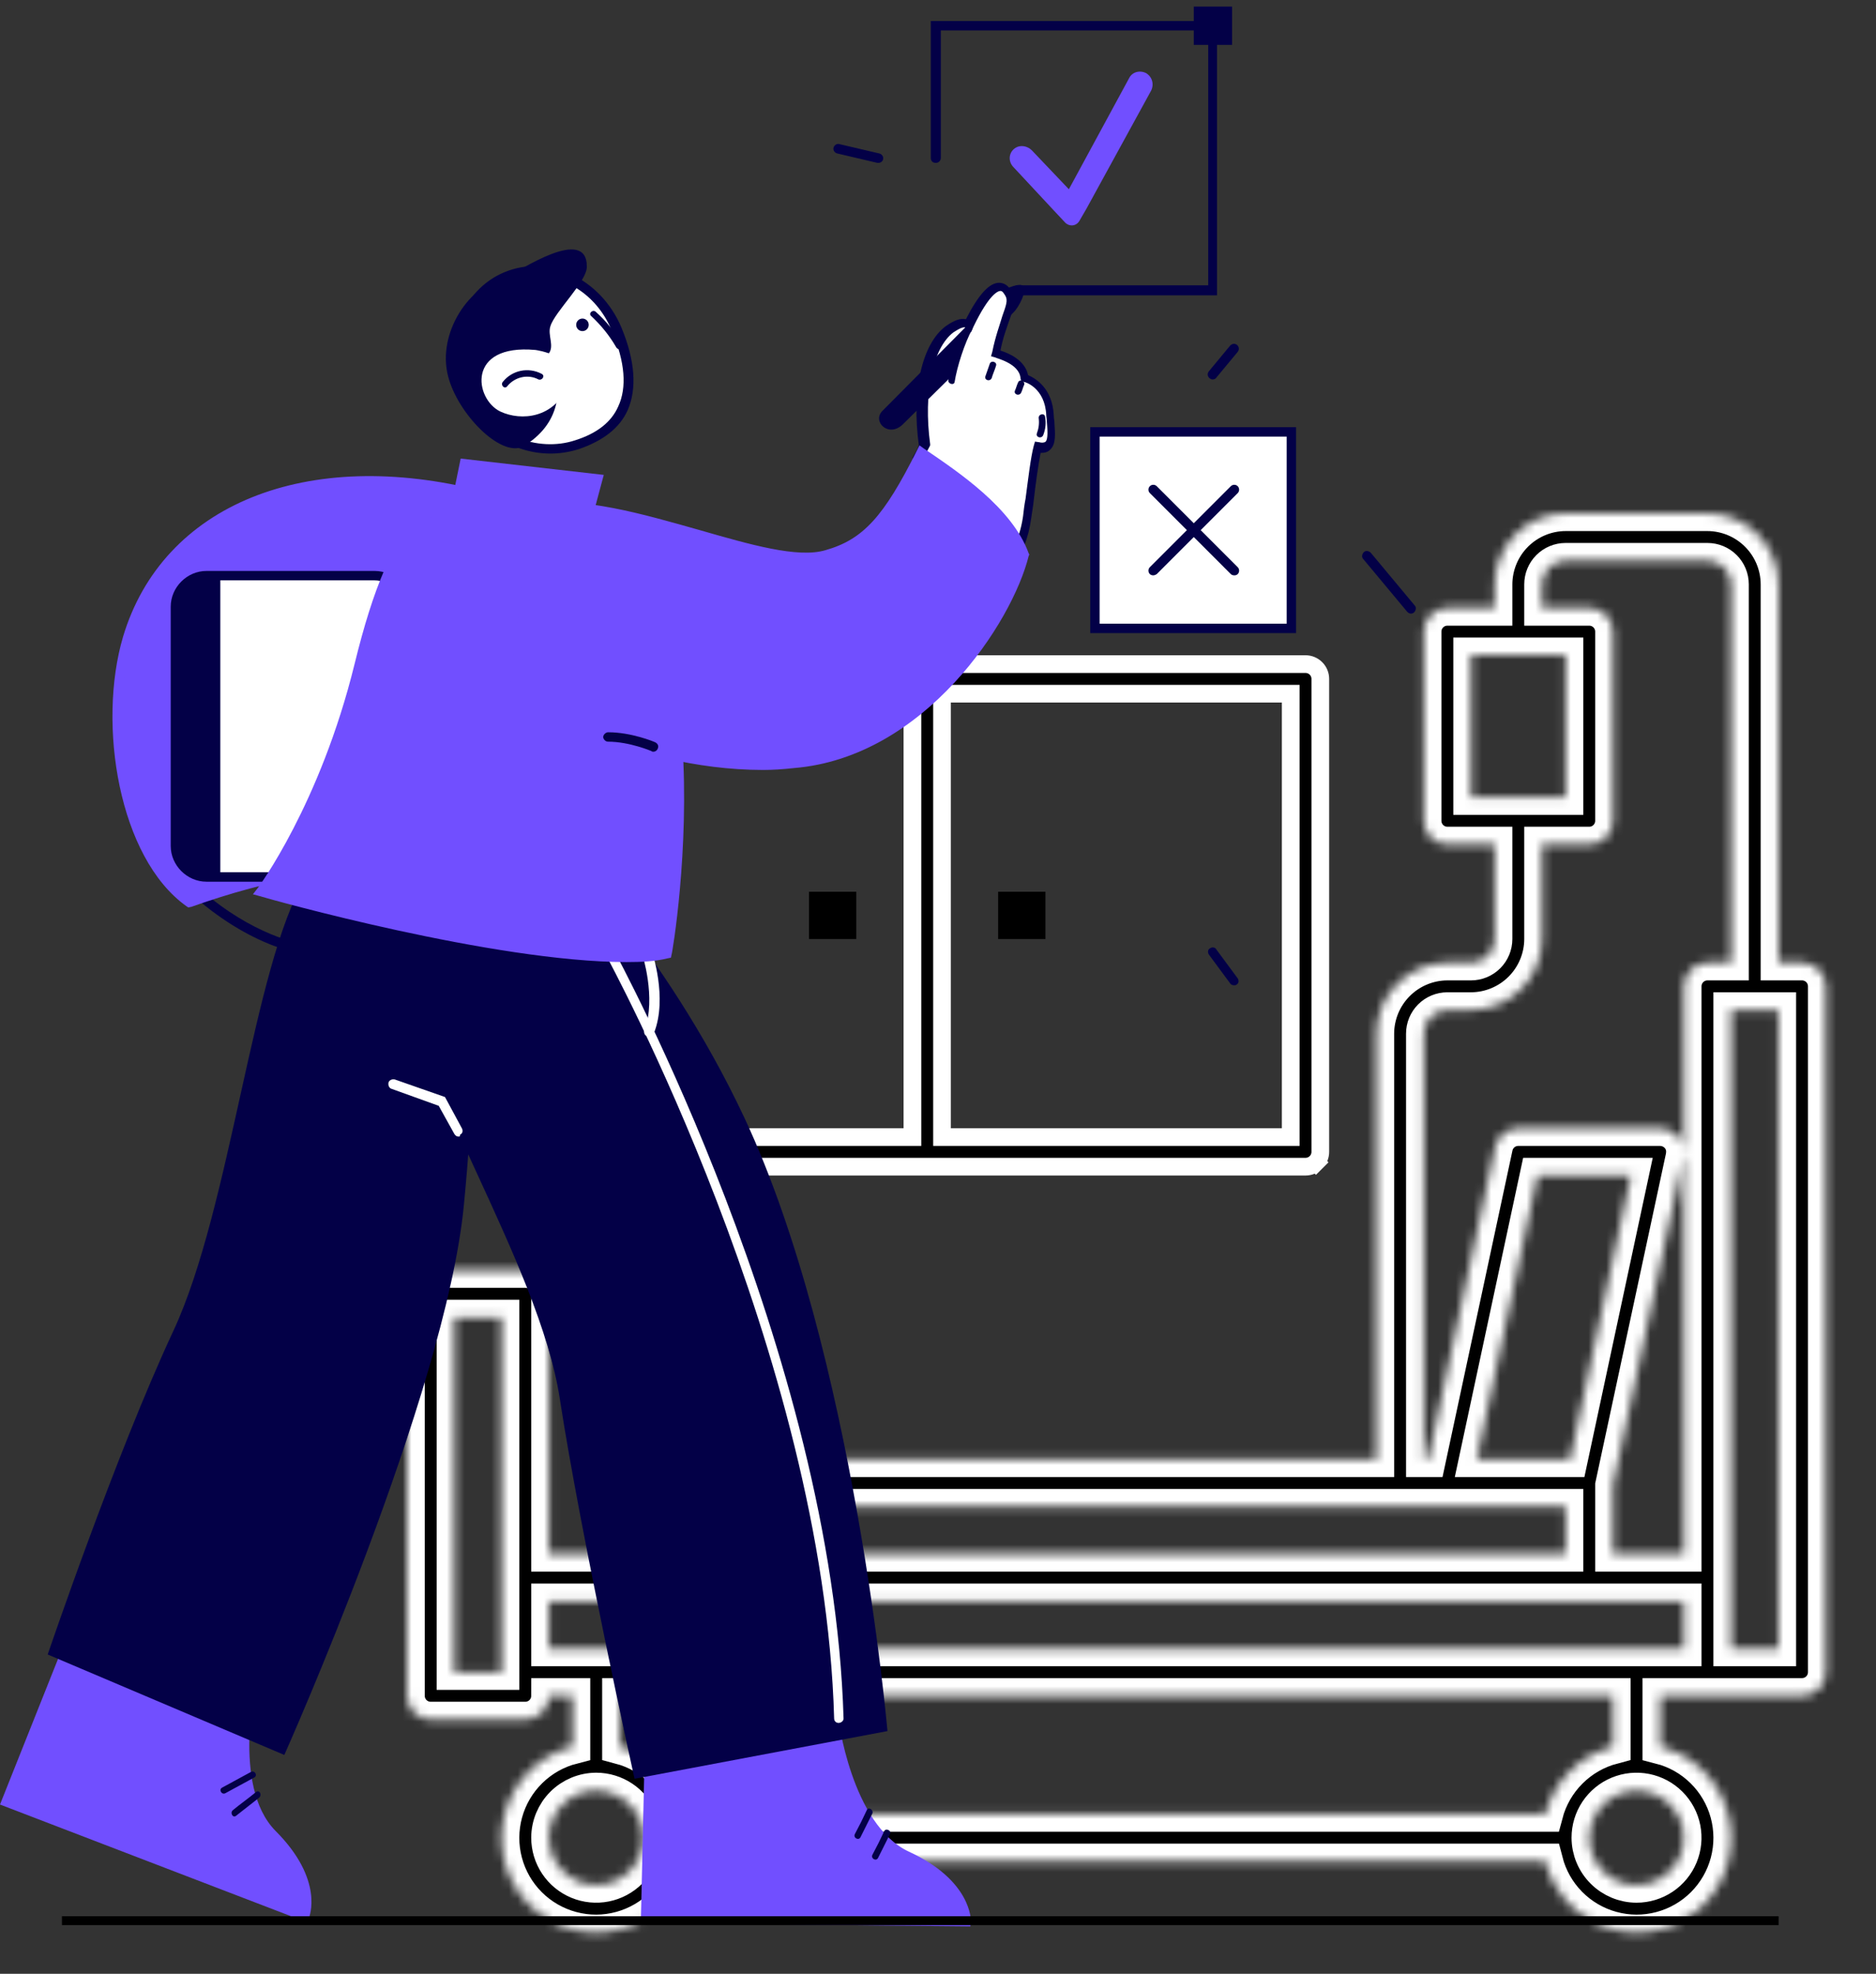 <svg width="212" height="223" viewBox="0 0 212 223" fill="none" xmlns="http://www.w3.org/2000/svg">
<rect x="0" y="0" width="212" height="223" fill="#333333" stroke="none"/>
<mask id="path-1-inside-1_26978_101340" fill="white">
<path d="M48.672 143.5H59.359C60.068 143.5 60.748 143.782 61.249 144.283C61.75 144.784 62.031 145.463 62.031 146.172V175.562H67.375V167.547C67.375 166.838 67.656 166.159 68.158 165.658C68.659 165.157 69.338 164.875 70.047 164.875H155.547V116.781C155.553 114.657 156.4 112.622 157.902 111.12C159.403 109.619 161.439 108.772 163.562 108.766H166.234C166.943 108.766 167.623 108.484 168.124 107.983C168.625 107.482 168.906 106.802 168.906 106.094V95.406H163.562C162.854 95.406 162.174 95.125 161.673 94.624C161.172 94.123 160.891 93.443 160.891 92.734V71.359C160.891 70.651 161.172 69.971 161.673 69.47C162.174 68.969 162.854 68.688 163.562 68.688H168.906V66.016C168.913 63.892 169.759 61.857 171.261 60.355C172.763 58.853 174.798 58.006 176.922 58H192.953C195.077 58.006 197.112 58.853 198.614 60.355C200.116 61.857 200.962 63.892 200.969 66.016V108.766H203.641C204.349 108.766 205.029 109.047 205.53 109.548C206.031 110.049 206.312 110.729 206.312 111.438V188.922C206.312 189.63 206.031 190.31 205.53 190.811C205.029 191.312 204.349 191.594 203.641 191.594H187.609V197.312C189.433 197.779 191.1 198.721 192.442 200.042C193.783 201.362 194.752 203.014 195.249 204.829C195.745 206.645 195.753 208.56 195.271 210.38C194.788 212.199 193.833 213.859 192.502 215.19C191.171 216.521 189.512 217.476 187.692 217.958C185.872 218.441 183.958 218.433 182.142 217.936C180.326 217.439 178.674 216.471 177.354 215.129C176.034 213.787 175.092 212.12 174.624 210.297H77.688C77.221 212.12 76.279 213.787 74.958 215.129C73.638 216.471 71.986 217.439 70.171 217.936C68.355 218.433 66.44 218.441 64.621 217.958C62.801 217.476 61.141 216.521 59.81 215.19C58.479 213.859 57.524 212.199 57.042 210.38C56.559 208.56 56.567 206.645 57.064 204.829C57.561 203.014 58.529 201.362 59.871 200.042C61.213 198.721 62.88 197.779 64.703 197.312V191.594H62.031C62.031 192.302 61.75 192.982 61.249 193.483C60.748 193.984 60.068 194.266 59.359 194.266H48.672C47.963 194.266 47.284 193.984 46.783 193.483C46.282 192.982 46 192.302 46 191.594V146.172C46 145.463 46.282 144.784 46.783 144.283C47.284 143.782 47.963 143.5 48.672 143.5ZM72.719 170.219V175.562H176.922V170.219H72.719ZM177.43 164.875L184.296 132.812H173.742L166.876 164.875H177.43ZM166.234 74.031V90.062H176.922V74.031H166.234ZM195.625 186.25H200.969V114.109H195.625V186.25ZM192.953 108.766H195.625V66.016C195.625 65.307 195.343 64.627 194.842 64.126C194.341 63.625 193.662 63.344 192.953 63.344H176.922C176.213 63.344 175.534 63.625 175.033 64.126C174.532 64.627 174.25 65.307 174.25 66.016V68.688H179.594C180.302 68.688 180.982 68.969 181.483 69.47C181.984 69.971 182.266 70.651 182.266 71.359V92.734C182.266 93.443 181.984 94.123 181.483 94.624C180.982 95.125 180.302 95.406 179.594 95.406H174.25V106.094C174.244 108.218 173.397 110.253 171.895 111.755C170.393 113.256 168.358 114.103 166.234 114.109H163.562C162.854 114.109 162.174 114.391 161.673 114.892C161.172 115.393 160.891 116.073 160.891 116.781V164.875H161.398L168.96 129.58C169.088 128.981 169.418 128.445 169.895 128.06C170.372 127.676 170.966 127.467 171.578 127.469H187.609C188.008 127.471 188.401 127.561 188.761 127.732C189.121 127.903 189.439 128.15 189.693 128.457C190.082 128.931 190.291 129.528 190.281 130.141C190.277 130.329 190.259 130.516 190.228 130.702L182.266 167.814V175.562H190.281V111.438C190.281 110.729 190.563 110.049 191.064 109.548C191.565 109.047 192.244 108.766 192.953 108.766ZM184.938 212.969C185.994 212.969 187.028 212.655 187.906 212.068C188.785 211.481 189.47 210.646 189.874 209.67C190.279 208.694 190.385 207.619 190.179 206.582C189.972 205.546 189.463 204.594 188.716 203.846C187.969 203.099 187.017 202.59 185.98 202.384C184.943 202.178 183.869 202.284 182.893 202.688C181.916 203.092 181.082 203.777 180.494 204.656C179.907 205.535 179.594 206.568 179.594 207.625C179.598 209.041 180.162 210.398 181.164 211.399C182.165 212.4 183.522 212.965 184.938 212.969ZM77.688 204.953H174.624C175.108 203.117 176.07 201.443 177.413 200.1C178.755 198.758 180.43 197.796 182.266 197.312V191.594H70.047V197.312C71.883 197.796 73.557 198.758 74.9 200.1C76.242 201.443 77.204 203.117 77.688 204.953ZM62.031 207.625C62.031 208.682 62.345 209.715 62.932 210.594C63.519 211.473 64.354 212.158 65.33 212.562C66.306 212.966 67.381 213.072 68.418 212.866C69.454 212.66 70.406 212.151 71.154 211.404C71.901 210.656 72.41 209.704 72.616 208.668C72.822 207.631 72.716 206.556 72.312 205.58C71.907 204.604 71.223 203.769 70.344 203.182C69.465 202.595 68.432 202.281 67.375 202.281C65.959 202.285 64.602 202.85 63.601 203.851C62.6 204.852 62.035 206.209 62.031 207.625ZM62.031 186.25H190.281V180.906H62.031V186.25ZM51.344 188.922H56.688V148.844H51.344V188.922Z"/>
</mask>
<path d="M48.672 143.5H59.359C60.068 143.5 60.748 143.782 61.249 144.283C61.75 144.784 62.031 145.463 62.031 146.172V175.562H67.375V167.547C67.375 166.838 67.656 166.159 68.158 165.658C68.659 165.157 69.338 164.875 70.047 164.875H155.547V116.781C155.553 114.657 156.4 112.622 157.902 111.12C159.403 109.619 161.439 108.772 163.562 108.766H166.234C166.943 108.766 167.623 108.484 168.124 107.983C168.625 107.482 168.906 106.802 168.906 106.094V95.406H163.562C162.854 95.406 162.174 95.125 161.673 94.624C161.172 94.123 160.891 93.443 160.891 92.734V71.359C160.891 70.651 161.172 69.971 161.673 69.47C162.174 68.969 162.854 68.688 163.562 68.688H168.906V66.016C168.913 63.892 169.759 61.857 171.261 60.355C172.763 58.853 174.798 58.006 176.922 58H192.953C195.077 58.006 197.112 58.853 198.614 60.355C200.116 61.857 200.962 63.892 200.969 66.016V108.766H203.641C204.349 108.766 205.029 109.047 205.53 109.548C206.031 110.049 206.312 110.729 206.312 111.438V188.922C206.312 189.63 206.031 190.31 205.53 190.811C205.029 191.312 204.349 191.594 203.641 191.594H187.609V197.312C189.433 197.779 191.1 198.721 192.442 200.042C193.783 201.362 194.752 203.014 195.249 204.829C195.745 206.645 195.753 208.56 195.271 210.38C194.788 212.199 193.833 213.859 192.502 215.19C191.171 216.521 189.512 217.476 187.692 217.958C185.872 218.441 183.958 218.433 182.142 217.936C180.326 217.439 178.674 216.471 177.354 215.129C176.034 213.787 175.092 212.12 174.624 210.297H77.688C77.221 212.12 76.279 213.787 74.958 215.129C73.638 216.471 71.986 217.439 70.171 217.936C68.355 218.433 66.44 218.441 64.621 217.958C62.801 217.476 61.141 216.521 59.81 215.19C58.479 213.859 57.524 212.199 57.042 210.38C56.559 208.56 56.567 206.645 57.064 204.829C57.561 203.014 58.529 201.362 59.871 200.042C61.213 198.721 62.88 197.779 64.703 197.312V191.594H62.031C62.031 192.302 61.75 192.982 61.249 193.483C60.748 193.984 60.068 194.266 59.359 194.266H48.672C47.963 194.266 47.284 193.984 46.783 193.483C46.282 192.982 46 192.302 46 191.594V146.172C46 145.463 46.282 144.784 46.783 144.283C47.284 143.782 47.963 143.5 48.672 143.5ZM72.719 170.219V175.562H176.922V170.219H72.719ZM177.43 164.875L184.296 132.812H173.742L166.876 164.875H177.43ZM166.234 74.031V90.062H176.922V74.031H166.234ZM195.625 186.25H200.969V114.109H195.625V186.25ZM192.953 108.766H195.625V66.016C195.625 65.307 195.343 64.627 194.842 64.126C194.341 63.625 193.662 63.344 192.953 63.344H176.922C176.213 63.344 175.534 63.625 175.033 64.126C174.532 64.627 174.25 65.307 174.25 66.016V68.688H179.594C180.302 68.688 180.982 68.969 181.483 69.47C181.984 69.971 182.266 70.651 182.266 71.359V92.734C182.266 93.443 181.984 94.123 181.483 94.624C180.982 95.125 180.302 95.406 179.594 95.406H174.25V106.094C174.244 108.218 173.397 110.253 171.895 111.755C170.393 113.256 168.358 114.103 166.234 114.109H163.562C162.854 114.109 162.174 114.391 161.673 114.892C161.172 115.393 160.891 116.073 160.891 116.781V164.875H161.398L168.96 129.58C169.088 128.981 169.418 128.445 169.895 128.06C170.372 127.676 170.966 127.467 171.578 127.469H187.609C188.008 127.471 188.401 127.561 188.761 127.732C189.121 127.903 189.439 128.15 189.693 128.457C190.082 128.931 190.291 129.528 190.281 130.141C190.277 130.329 190.259 130.516 190.228 130.702L182.266 167.814V175.562H190.281V111.438C190.281 110.729 190.563 110.049 191.064 109.548C191.565 109.047 192.244 108.766 192.953 108.766ZM184.938 212.969C185.994 212.969 187.028 212.655 187.906 212.068C188.785 211.481 189.47 210.646 189.874 209.67C190.279 208.694 190.385 207.619 190.179 206.582C189.972 205.546 189.463 204.594 188.716 203.846C187.969 203.099 187.017 202.59 185.98 202.384C184.943 202.178 183.869 202.284 182.893 202.688C181.916 203.092 181.082 203.777 180.494 204.656C179.907 205.535 179.594 206.568 179.594 207.625C179.598 209.041 180.162 210.398 181.164 211.399C182.165 212.4 183.522 212.965 184.938 212.969ZM77.688 204.953H174.624C175.108 203.117 176.07 201.443 177.413 200.1C178.755 198.758 180.43 197.796 182.266 197.312V191.594H70.047V197.312C71.883 197.796 73.557 198.758 74.9 200.1C76.242 201.443 77.204 203.117 77.688 204.953ZM62.031 207.625C62.031 208.682 62.345 209.715 62.932 210.594C63.519 211.473 64.354 212.158 65.33 212.562C66.306 212.966 67.381 213.072 68.418 212.866C69.454 212.66 70.406 212.151 71.154 211.404C71.901 210.656 72.41 209.704 72.616 208.668C72.822 207.631 72.716 206.556 72.312 205.58C71.907 204.604 71.223 203.769 70.344 203.182C69.465 202.595 68.432 202.281 67.375 202.281C65.959 202.285 64.602 202.85 63.601 203.851C62.6 204.852 62.035 206.209 62.031 207.625ZM62.031 186.25H190.281V180.906H62.031V186.25ZM51.344 188.922H56.688V148.844H51.344V188.922Z" fill="black" stroke="white" stroke-width="4" mask="url(#path-1-inside-1_26978_101340)"/>
<path d="M107.453 128.469H106.453V127.469V79.375V78.375H107.453H144.859H145.859V79.375V127.469V128.469H144.859H107.453ZM148.713 131.323L149.419 132.029L148.713 131.323C149.027 131.009 149.203 130.584 149.203 130.141V76.703C149.203 76.26 149.027 75.835 148.713 75.521C148.4 75.207 147.975 75.031 147.531 75.031H62.031C61.588 75.031 61.163 75.207 60.849 75.521C60.535 75.835 60.359 76.26 60.359 76.703V130.141C60.359 130.584 60.535 131.009 60.849 131.323C61.163 131.636 61.588 131.812 62.031 131.812H147.531C147.975 131.812 148.4 131.636 148.713 131.323ZM64.703 128.469H63.703V127.469V79.375V78.375H64.703H102.109H103.109V79.375V127.469V128.469H102.109H64.703Z" fill="black" stroke="white" stroke-width="2"/>
<path d="M112.797 100.75H118.141V106.094H112.797V100.75Z" fill="black"/>
<path d="M91.422 100.75H96.766V106.094H91.422V100.75Z" fill="black"/>
<path d="M73.481 195.936L72.984 216.789L109.157 217.143C109.157 217.143 109.37 212.887 102.49 209.696C95.61 206.504 94.192 193.879 94.192 193.879L73.481 195.936Z" fill="#714FFF"/>
<path d="M109.654 217.639L72.417 217.284L72.913 195.438L94.617 193.311L94.688 193.807C94.688 193.949 96.178 206.148 102.703 209.198C109.796 212.461 109.725 216.929 109.725 217.142L109.654 217.639ZM73.552 216.22L108.59 216.575C108.377 215.44 107.384 212.532 102.278 210.191C95.965 207.283 94.121 196.928 93.766 194.516L74.048 196.502L73.552 216.22Z" fill="#714FFF"/>
<path d="M8.369 184.23L0.638 203.594L34.4 216.503C34.4 216.503 36.031 212.602 30.712 207.211C25.392 201.821 28.442 189.479 28.442 189.479L8.369 184.23Z" fill="#714FFF"/>
<path d="M34.755 217.211L0 203.877L8.086 183.592L29.151 189.124L29.009 189.621C29.009 189.762 26.101 201.749 31.137 206.856C36.67 212.388 34.967 216.573 34.896 216.715L34.755 217.211ZM1.348 203.239L34.045 215.793C34.258 214.658 34.329 211.537 30.357 207.565C25.463 202.6 27.307 192.316 27.804 189.904L8.653 184.868L1.348 203.239Z" fill="#714FFF"/>
<path d="M34.471 99.331C28.584 109.119 26.101 136.426 19.576 150.399C13.05 164.372 5.39 186.927 5.39 186.927L32.13 198.275C32.13 198.275 50.358 157.492 52.415 136.214C54.472 114.935 53.976 96.494 53.976 96.494L34.471 99.331Z" fill="#030047"/>
<path d="M45.819 109.97C46.386 121.318 60.926 142.738 63.267 158.059C65.608 173.379 71.707 200.97 71.707 200.97L100.291 195.579C100.291 195.579 96.532 152.739 84.12 126.283C75.041 106.92 61.99 94.082 61.99 94.082L45.819 109.97Z" fill="#030047"/>
<path d="M51.849 128.412C51.636 128.412 51.494 128.341 51.352 128.128L49.579 124.936L44.259 123.021C43.976 122.951 43.834 122.596 43.905 122.312C43.976 122.028 44.33 121.887 44.614 121.958L50.288 123.944L52.203 127.49C52.345 127.774 52.274 128.057 51.99 128.199C51.99 128.412 51.92 128.412 51.849 128.412Z" fill="white"/>
<path d="M28.371 200.189C27.307 200.757 26.172 201.395 25.108 201.963C24.683 202.175 25.037 202.814 25.463 202.601C26.527 202.033 27.662 201.395 28.725 200.828C29.151 200.615 28.796 199.977 28.371 200.189Z" fill="#030047"/>
<path d="M28.938 202.46C28.087 203.169 27.165 203.807 26.314 204.517C25.959 204.8 26.314 205.439 26.669 205.155L29.293 203.098C29.648 202.743 29.293 202.176 28.938 202.46Z" fill="#030047"/>
<path d="M97.951 204.518C97.526 205.44 97.1 206.291 96.604 207.214C96.391 207.639 97.029 207.994 97.242 207.568L98.59 204.873C98.732 204.447 98.093 204.093 97.951 204.518Z" fill="#030047"/>
<path d="M99.936 206.858C99.511 207.78 99.085 208.631 98.589 209.553C98.376 209.979 99.014 210.333 99.227 209.908L100.575 207.212C100.787 206.858 100.149 206.503 99.936 206.858Z" fill="#030047"/>
<path d="M94.76 194.656C94.476 194.656 94.263 194.443 94.263 194.16C93.128 153.022 68.658 108.266 68.445 107.841C68.304 107.557 68.374 107.273 68.658 107.131C68.942 106.99 69.226 107.061 69.368 107.344C69.58 107.77 94.121 152.738 95.327 194.16C95.327 194.443 95.043 194.656 94.76 194.656Z" fill="white"/>
<path d="M73.339 117.062C73.268 117.062 73.197 117.062 73.126 117.062C72.843 116.992 72.701 116.637 72.843 116.353C74.19 112.736 72.559 107.771 72.559 107.7C72.488 107.416 72.63 107.133 72.914 106.991C73.197 106.92 73.481 107.062 73.623 107.345C73.694 107.558 75.467 112.736 73.907 116.708C73.765 116.921 73.552 117.062 73.339 117.062Z" fill="white"/>
<path d="M69.721 37.2C71.92 42.449 72.062 48.052 65.182 50.251C60.5 51.74 54.897 49.542 52.698 44.293C50.5 39.044 52.556 33.228 57.238 31.242C61.919 29.327 67.522 31.952 69.721 37.2Z" fill="white"/>
<path d="M62.203 51.244C58.018 51.244 53.904 48.69 52.202 44.506C51.067 41.881 50.996 38.973 51.847 36.349C52.77 33.725 54.614 31.739 57.025 30.746C61.99 28.689 67.877 31.455 70.218 36.987C71.778 40.746 71.991 43.938 70.927 46.35C70.005 48.407 68.09 49.825 65.395 50.747C64.26 51.102 63.196 51.244 62.203 51.244ZM60.43 31.171C59.437 31.171 58.373 31.384 57.38 31.81C55.252 32.732 53.621 34.434 52.84 36.775C52.06 39.115 52.131 41.739 53.124 44.151C55.323 49.329 60.855 51.102 64.969 49.754C67.452 48.974 69.083 47.697 69.863 45.924C70.856 43.796 70.643 40.888 69.154 37.413C67.593 33.512 64.047 31.171 60.43 31.171Z" fill="#030047"/>
<path d="M65.82 37.411C66.212 37.411 66.529 37.093 66.529 36.702C66.529 36.31 66.212 35.992 65.82 35.992C65.428 35.992 65.111 36.31 65.111 36.702C65.111 37.093 65.428 37.411 65.82 37.411Z" fill="#030047"/>
<path d="M66.316 30.106C66.316 25.425 58.585 30.674 57.238 31.312C53.053 32.092 49.365 37.625 50.641 42.519C51.705 46.703 56.528 51.668 59.082 50.463C63.267 47.98 63.905 43.866 61.99 39.965C62.699 39.114 61.848 37.837 62.203 36.844C62.699 35.213 66.387 31.738 66.316 30.106Z" fill="#030047"/>
<path d="M60.499 39.538C52.697 38.829 53.619 45.071 56.527 46.489C58.939 47.624 62.627 47.199 64.117 43.652C65.606 40.177 60.499 39.538 60.499 39.538Z" fill="white"/>
<path d="M61.209 42.234C59.72 41.454 57.876 41.809 56.812 43.157C56.528 43.511 57.025 44.008 57.308 43.653C58.159 42.589 59.649 42.234 60.855 42.873C61.28 43.015 61.635 42.447 61.209 42.234Z" fill="#030047"/>
<path d="M70.289 38.902C69.509 37.554 68.516 36.278 67.31 35.214C66.955 34.93 66.459 35.426 66.813 35.71C67.948 36.774 68.87 37.909 69.65 39.257C69.934 39.682 70.502 39.327 70.289 38.902Z" fill="#030047"/>
<path d="M36.385 108.057H35.96C35.676 108.057 29.647 107.773 22.554 101.815L21.916 101.319L40.641 92.24L36.385 108.057ZM23.902 101.532C29.434 105.929 34.257 106.78 35.605 106.922L39.01 94.155L23.902 101.532Z" fill="#030047"/>
<path d="M14.467 72.097C11.63 81.601 13.829 96.496 21.418 101.886C21.418 101.886 30.994 98.553 33.263 99.049C35.675 94.935 38.441 91.105 40.994 87.062C37.732 85.786 34.824 84.793 34.185 81.105C32.341 71.175 44.115 73.302 51.917 75.643C53.832 67.983 54.541 55.996 54.541 55.996C35.604 51.173 18.936 57.131 14.467 72.097Z" fill="#714FFF"/>
<path d="M21.278 102.524L21.065 102.382C13.405 96.92 10.993 81.813 13.901 71.954C18.37 56.988 34.683 50.392 54.543 55.499L54.968 55.641V56.066C54.968 56.208 54.259 68.195 52.344 75.784L52.202 76.351L51.635 76.21C43.62 73.798 38.158 73.656 35.818 75.713C34.612 76.848 34.187 78.621 34.612 81.033C35.251 84.366 37.804 85.359 40.996 86.565L41.634 86.778L41.35 87.345C40.499 88.693 39.577 90.04 38.726 91.388C37.024 93.941 35.251 96.637 33.69 99.332L33.477 99.687L33.123 99.616C31.562 99.261 25.392 101.105 21.632 102.453L21.278 102.524ZM14.965 72.238C12.128 81.6 14.327 95.927 21.491 101.318C23.193 100.75 30.357 98.339 32.91 98.481C34.47 95.856 36.172 93.303 37.804 90.821C38.584 89.686 39.364 88.551 40.074 87.345C36.953 86.139 34.187 84.934 33.548 81.174C33.052 78.337 33.548 76.21 35.038 74.862C37.662 72.521 43.123 72.521 51.351 74.933C52.911 68.266 53.621 58.549 53.834 56.35C34.825 51.669 19.221 57.981 14.965 72.238Z" fill="#714FFF"/>
<path d="M42.343 99.12H23.334C21.419 99.12 19.788 97.56 19.788 95.574V68.55C19.788 66.635 21.349 65.004 23.334 65.004H42.343C44.258 65.004 45.889 66.564 45.889 68.55V95.574C45.819 97.56 44.258 99.12 42.343 99.12Z" fill="white"/>
<path d="M42.343 99.615H23.335C21.136 99.615 19.292 97.771 19.292 95.572V68.549C19.292 66.35 21.136 64.506 23.335 64.506H42.343C44.542 64.506 46.386 66.35 46.386 68.549V95.572C46.386 97.842 44.542 99.615 42.343 99.615ZM23.335 65.57C21.703 65.57 20.356 66.917 20.356 68.549V95.572C20.356 97.204 21.703 98.551 23.335 98.551H42.343C43.975 98.551 45.322 97.204 45.322 95.572V68.549C45.322 66.917 43.975 65.57 42.343 65.57H23.335Z" fill="#030047"/>
<path d="M24.895 65.004H23.334C21.419 65.004 19.788 66.564 19.788 68.55V95.574C19.788 97.489 21.349 99.12 23.334 99.12H24.895V65.004Z" fill="#030047"/>
<path d="M60.144 56.137C49.079 53.726 44.61 58.974 40.638 75.146C36.666 91.317 29.574 100.68 29.574 100.68C29.574 100.68 61.775 109.759 75.464 107.773C75.393 107.844 83.621 61.244 60.144 56.137Z" fill="#714FFF"/>
<path d="M70.784 108.695C55.819 108.695 30.498 101.603 29.363 101.248L28.582 101.035L29.079 100.397C29.15 100.326 36.172 90.892 40.073 75.005C44.258 57.911 49.151 53.159 60.216 55.571C70.075 57.698 75.891 67.486 77.097 83.8C77.948 95.999 75.962 107.773 75.891 107.844L75.82 108.199L75.466 108.27C74.047 108.624 72.487 108.695 70.784 108.695ZM30.356 100.468C35.179 101.744 62.486 108.979 74.898 107.419C75.608 102.95 81.565 61.387 60.004 56.705C49.577 54.436 45.18 58.762 41.137 75.359C37.732 89.048 31.987 98.056 30.356 100.468Z" fill="#714FFF"/>
<path d="M51.279 58.053L52.414 52.449L67.522 54.151L65.749 60.961L51.279 58.053Z" fill="#714FFF"/>
<path d="M66.102 61.599L50.711 58.407L52.059 51.81L68.23 53.655L66.102 61.599ZM51.917 57.627L65.322 60.393L66.811 54.648L52.839 53.087L51.917 57.627Z" fill="#714FFF"/>
<path d="M118.732 46.843C118.519 43.226 115.824 42.588 115.824 42.588C115.611 40.46 112.561 39.821 112.561 39.821C113.412 35.779 114.689 34.431 114.051 33.225C113.129 31.381 111.426 32.658 109.44 36.701C109.015 36.346 108.376 36.346 107.242 37.197C104.688 39.112 103.624 44.29 104.404 50.319C104.404 50.319 104.404 50.319 104.404 50.39C104.192 50.886 103.979 51.312 103.766 51.666L113.341 64.221C113.341 64.221 115.54 62.873 116.108 58.404C116.462 55.922 116.888 52.305 117.242 50.461C119.299 50.815 118.803 48.687 118.732 46.843Z" fill="white"/>
<path d="M113.27 64.931L103.127 51.738L103.269 51.454C103.482 51.1 103.695 50.745 103.837 50.319C102.986 44.149 104.191 38.829 106.887 36.843C107.809 36.205 108.518 35.921 109.156 36.063C110.575 33.297 111.781 31.949 112.915 31.949C113.341 31.949 113.979 32.162 114.405 33.084C114.83 34.006 114.547 34.857 114.05 36.205C113.767 37.056 113.341 38.12 113.057 39.609C113.979 39.893 115.823 40.673 116.178 42.376C116.958 42.73 118.944 43.794 119.086 46.986C119.086 47.27 119.157 47.482 119.157 47.766C119.228 48.972 119.37 50.178 118.661 50.816C118.377 51.1 118.022 51.171 117.597 51.171C117.313 52.589 117.029 54.717 116.816 56.561C116.746 57.27 116.604 57.98 116.533 58.547C115.894 63.228 113.625 64.718 113.483 64.789L113.27 64.931ZM104.404 51.596L113.412 63.441C113.979 62.874 115.185 61.313 115.611 58.334C115.682 57.696 115.753 57.058 115.894 56.348C116.178 54.221 116.462 51.738 116.816 50.39L116.958 49.894L117.455 49.965C117.668 50.036 118.022 50.036 118.164 49.894C118.448 49.61 118.377 48.546 118.306 47.695C118.306 47.411 118.235 47.128 118.235 46.915C118.093 43.794 115.823 43.156 115.753 43.156L115.398 43.085L115.327 42.73C115.185 41.028 112.49 40.461 112.49 40.39L111.993 40.248L112.135 39.751C112.49 37.978 112.986 36.701 113.27 35.708C113.696 34.503 113.908 33.935 113.625 33.439C113.412 33.084 113.27 32.871 113.057 32.871C112.845 32.871 111.852 33.084 110.007 36.914L109.724 37.553L109.227 37.056C108.873 36.772 108.092 37.34 107.738 37.553C105.397 39.326 104.333 44.362 105.113 50.178V50.319L105.042 50.461C104.759 50.958 104.617 51.312 104.404 51.596Z" fill="#030047"/>
<path d="M109.864 36.205L99.721 46.419C98.515 47.624 100.43 49.539 102.062 47.908L107.949 42.092C108.233 40.177 108.729 38.262 109.864 36.205Z" fill="#030047"/>
<path d="M115.61 32.305C115.326 32.022 114.404 32.305 113.624 32.66C114.333 33.582 114.049 34.93 113.765 36.064L114.546 35.284C115.184 34.646 116.106 32.802 115.61 32.305Z" fill="#030047"/>
<path d="M111.851 41.099L111.354 42.518C111.212 42.943 111.851 43.156 112.064 42.73C112.205 42.234 112.418 41.808 112.56 41.312C112.702 40.886 111.993 40.674 111.851 41.099Z" fill="#030047"/>
<path d="M118.093 47.057C118.022 46.631 117.313 46.773 117.384 47.27C117.454 47.837 117.384 48.404 117.171 48.972C117.029 49.397 117.667 49.61 117.88 49.184C118.164 48.475 118.235 47.766 118.093 47.057Z" fill="#030047"/>
<path d="M109.225 36.772C108.374 38.404 107.452 41.099 107.169 42.943C107.098 43.368 107.807 43.581 107.878 43.156C108.162 41.382 109.013 38.758 109.864 37.198C110.006 36.772 109.438 36.417 109.225 36.772Z" fill="#030047"/>
<path d="M115.042 43.228C114.9 43.512 114.829 43.866 114.687 44.15C114.545 44.576 115.184 44.788 115.397 44.363C115.538 44.079 115.609 43.725 115.751 43.441C115.822 43.015 115.184 42.803 115.042 43.228Z" fill="#030047"/>
<path d="M104.048 51.17C100.289 58.688 97.877 61.454 93.409 62.731C86.671 64.717 70.57 55.851 60.498 57.483L58.087 78.122C58.087 78.122 72.698 87.627 89.579 86.279C104.19 85.073 113.907 70.108 115.68 62.731C113.907 57.837 108.091 53.865 104.048 51.17Z" fill="#714FFF"/>
<path d="M86.246 86.99C70.855 86.99 57.946 78.691 57.804 78.62L57.52 78.408L60.003 57.058L60.428 56.987C65.748 56.065 72.557 58.051 79.082 59.895C84.757 61.527 90.147 63.087 93.268 62.165C97.524 60.959 99.864 58.406 103.623 50.888L103.907 50.32L104.404 50.675C108.376 53.37 114.404 57.413 116.249 62.52L116.32 62.662L116.249 62.804C114.404 70.322 104.475 85.571 89.722 86.777C88.445 86.919 87.31 86.99 86.246 86.99ZM58.655 77.84C60.712 79.117 74.259 86.99 89.509 85.713C103.694 84.578 113.27 70.038 115.114 62.733C113.411 58.193 108.092 54.505 104.262 51.881C100.574 59.257 98.02 61.882 93.552 63.158C90.147 64.151 84.615 62.52 78.728 60.889C72.77 59.186 66.032 57.2 60.925 57.91L58.655 77.84Z" fill="#714FFF"/>
<path d="M73.834 84.931C73.763 84.931 73.692 84.931 73.621 84.86C73.621 84.86 71.139 83.796 68.727 83.796C68.443 83.796 68.231 83.584 68.16 83.3C68.16 83.016 68.443 82.732 68.727 82.732C71.351 82.732 73.905 83.796 74.047 83.867C74.33 84.009 74.472 84.293 74.33 84.576C74.259 84.789 74.047 84.931 73.834 84.931Z" fill="#030047"/>
<path d="M137.599 33.368H115.044C114.761 33.368 114.477 33.156 114.477 32.801C114.477 32.446 114.69 32.234 115.044 32.234H136.536V3.437H106.32V17.835C106.32 18.119 106.108 18.403 105.753 18.403C105.398 18.403 105.186 18.19 105.186 17.835V2.373H137.529V33.368H137.599Z" fill="#030047"/>
<path d="M129.513 8.26C128.804 7.906 127.953 8.118 127.598 8.828L120.789 21.382L116.605 16.984C116.108 16.488 115.328 16.346 114.76 16.701C113.98 17.197 113.909 18.19 114.477 18.828L119.3 24.006L120.364 25.141C120.86 25.637 121.64 25.567 121.995 24.928L122.775 23.581L130.081 10.246C130.435 9.537 130.223 8.686 129.513 8.26Z" fill="#714FFF"/>
<path d="M139.231 0.742H134.904V5.069H139.231V0.742Z" fill="#030047"/>
<path d="M139.444 111.319C139.302 111.319 139.089 111.248 139.018 111.106L136.607 107.843C136.465 107.631 136.465 107.276 136.749 107.134C136.961 106.992 137.316 106.992 137.458 107.276L139.87 110.539C140.011 110.752 140.011 111.106 139.728 111.248C139.657 111.319 139.586 111.319 139.444 111.319Z" fill="#030047"/>
<path d="M137.033 42.873C136.891 42.873 136.82 42.802 136.678 42.731C136.465 42.519 136.394 42.235 136.607 41.951L139.019 39.043C139.231 38.83 139.515 38.759 139.799 38.972C140.012 39.185 140.082 39.469 139.87 39.752L137.458 42.66C137.387 42.802 137.174 42.873 137.033 42.873Z" fill="#030047"/>
<path d="M159.445 69.329C159.303 69.329 159.162 69.258 159.02 69.117L154.055 63.159C153.842 62.946 153.913 62.591 154.126 62.379C154.338 62.166 154.693 62.237 154.906 62.449L159.871 68.407C160.084 68.62 160.013 68.975 159.8 69.188C159.729 69.258 159.587 69.329 159.445 69.329Z" fill="#030047"/>
<path d="M99.299 18.403C99.228 18.403 99.228 18.403 99.157 18.403L94.618 17.339C94.334 17.268 94.121 16.985 94.192 16.701C94.263 16.417 94.547 16.204 94.83 16.276L99.37 17.339C99.653 17.41 99.866 17.694 99.795 17.978C99.795 18.191 99.511 18.403 99.299 18.403Z" fill="#030047"/>
<path d="M145.97 48.832H123.77V71.032H145.97V48.832Z" fill="white"/>
<path d="M146.466 71.528H123.202V48.264H146.466V71.528ZM124.266 70.464H145.402V49.328H124.266V70.464Z" fill="#030047"/>
<path d="M139.445 65.003C139.303 65.003 139.161 64.932 139.09 64.861L129.94 55.711C129.728 55.498 129.728 55.144 129.94 54.931C130.153 54.718 130.508 54.718 130.721 54.931L139.87 64.081C140.083 64.293 140.083 64.648 139.87 64.861C139.728 65.003 139.587 65.003 139.445 65.003Z" fill="#030047"/>
<path d="M130.295 65.003C130.153 65.003 130.011 64.932 129.94 64.861C129.728 64.648 129.728 64.293 129.94 64.081L139.09 54.931C139.303 54.718 139.657 54.718 139.87 54.931C140.083 55.144 140.083 55.498 139.87 55.711L130.721 64.861C130.508 65.003 130.366 65.003 130.295 65.003Z" fill="#030047"/>
<path d="M201 217L7 217" stroke="black"/>
</svg>
